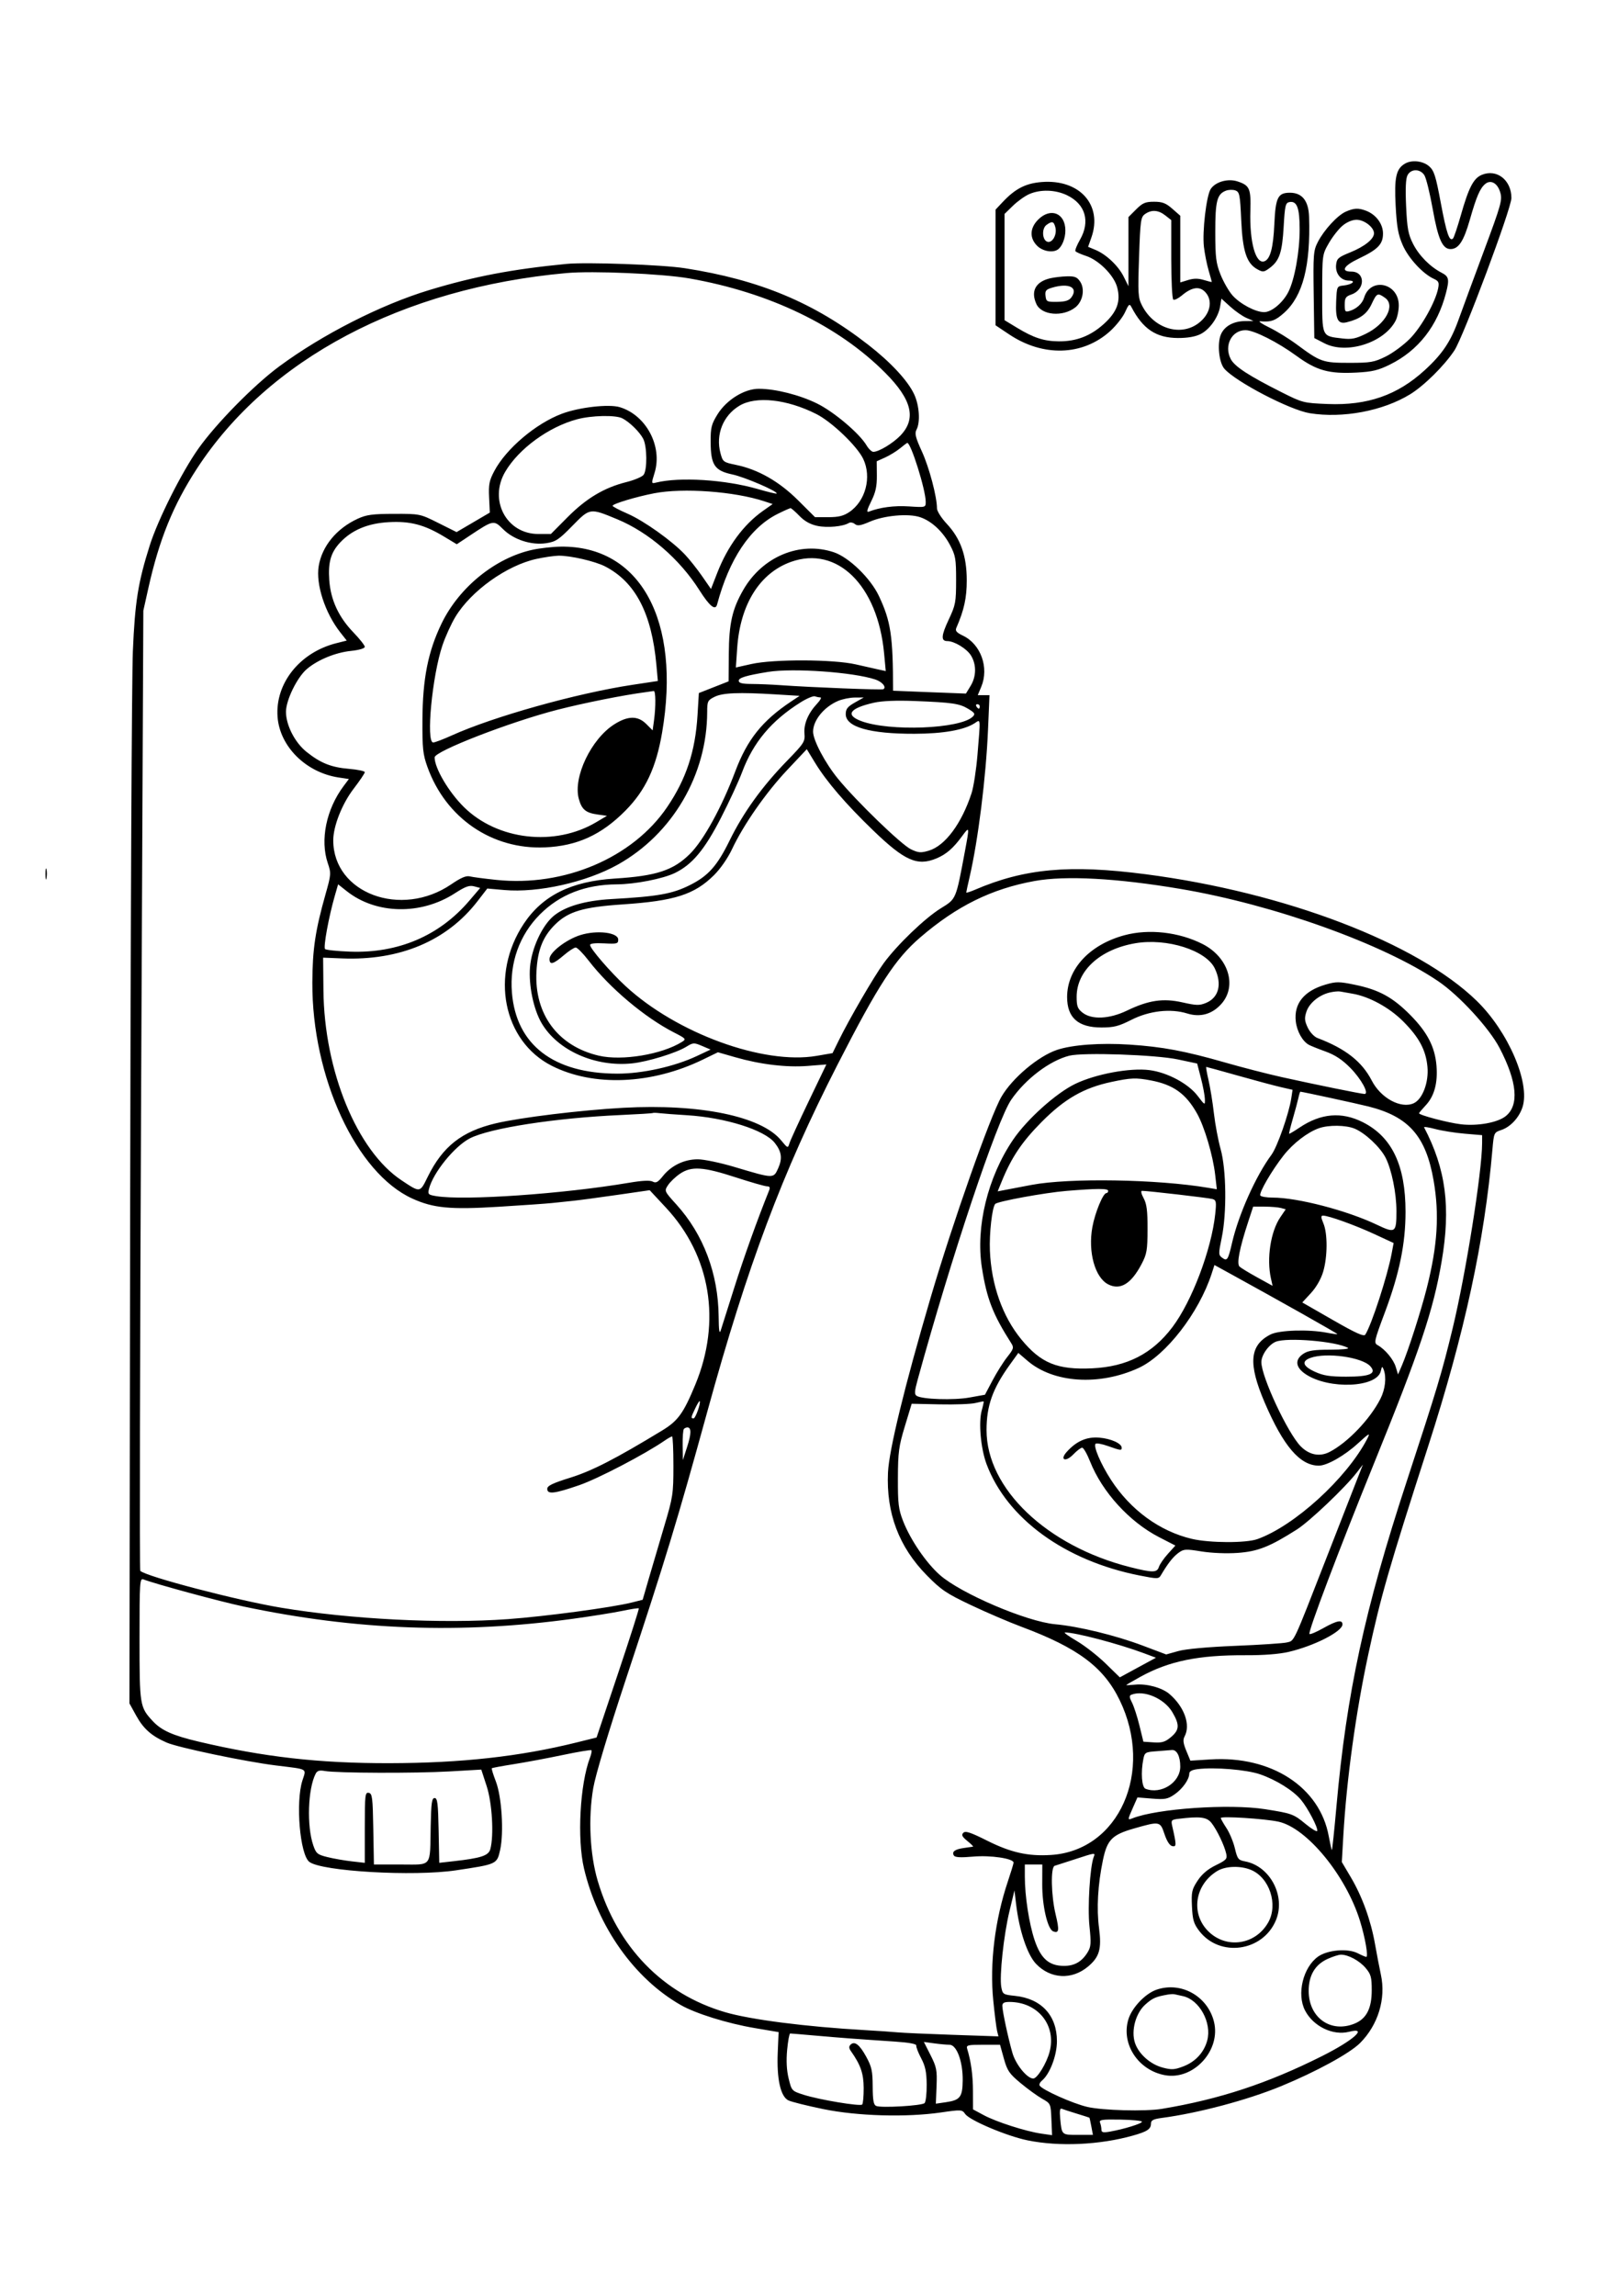 <?xml version="1.0" encoding="UTF-8" standalone="yes"?>
<svg xmlns="http://www.w3.org/2000/svg" width="1762" height="2500" viewBox="0 0 1767.578 2500" version="1.1" x="-10" y="-10">
  <g transform="translate(-10, -10) scale(1.008)">
    <path d="M1532.593 183.301C1522.976 188.904 1520.876 198.35 1522.485 228.792C1523.711 251.97 1525.203 260.298 1530.156 271.599C1536.389 285.82 1551.956 302.7 1563.823 308.108C1569.084 310.505 1569.8 312.063 1568.555 318.43C1565.691 333.086 1550.557 360.149 1538.154 372.788C1531.311 379.761 1519.434 388.55 1511.758 392.319C1499.158 398.506 1495.315 399.17 1472.168 399.17C1443.54 399.17 1440.991 398.274 1415.142 379.109C1406.895 372.996 1393.555 364.783 1385.498 360.859C1377.441 356.938 1373.047 353.916 1375.732 354.148C1387.458 355.154 1392.188 353.462 1401.75 344.849C1421.897 326.697 1430.342 294.116 1428.667 240.979C1428.123 223.618 1421.167 214.844 1407.959 214.844C1394.817 214.844 1392.334 219.846 1391.003 249.023C1389.841 274.49 1386.602 286.672 1380.354 289.067C1370.842 292.72 1364.06 268.596 1365.042 234.602C1365.745 210.237 1364.304 206.921 1351.123 202.573C1340.764 199.153 1327.148 203.005 1322.068 210.789C1317.366 217.996 1312.776 257 1314.695 273.438C1315.557 280.823 1317.832 292.283 1319.753 298.906C1321.672 305.527 1323.242 311.191 1323.242 311.494C1323.242 311.797 1319.397 310.862 1314.697 309.421C1308.608 307.551 1303.696 307.551 1297.607 309.421L1289.063 312.043 1289.063 275.903L1289.063 239.763 1280.432 232.188C1273.477 226.079 1269.644 224.609 1260.657 224.609C1251.238 224.609 1248.228 225.894 1241.211 232.91L1232.91 241.211 1232.908 278.687L1232.905 316.162 1227.795 305.837C1221.975 294.077 1208.943 281.719 1197.183 276.804L1189.175 273.459 1192.732 263.376C1205.168 228.125 1179.915 199.951 1138.835 203.25C1121.472 204.641 1110.137 210.483 1096.443 225.095L1088.889 233.154 1088.879 295.818L1088.867 358.484 1103.762 368.428C1140.408 392.9 1183.303 391.567 1212.808 365.039C1219.338 359.167 1226.729 349.824 1229.231 344.277C1233.152 335.583 1234.097 334.8 1236.074 338.604C1248.542 362.581 1262.971 372.19 1286.621 372.263C1296.997 372.297 1305.449 370.825 1311.035 368.015C1320.984 363.01 1330.386 349.683 1332.302 337.874L1333.645 329.597 1343.35 338.364C1348.687 343.186 1356.509 348.635 1360.73 350.471L1368.408 353.813 1359.131 353.909C1346.592 354.038 1336.777 359.551 1333.044 368.564C1328.896 378.577 1331.035 399.021 1336.924 405.654C1349.59 419.927 1408.079 450.337 1429.443 453.76C1465.222 459.495 1508.572 451.335 1538.062 433.318C1553.198 424.07 1575.278 402.234 1586.169 385.742C1595.938 370.952 1647.949 231.875 1647.949 220.547C1647.949 201.143 1632.114 188.726 1615.92 195.432C1606.89 199.172 1601.709 209.141 1593.142 239.258C1589.514 252.014 1585.701 263.323 1584.673 264.385C1580.818 268.372 1577.615 259.055 1571.414 225.83C1565.93 196.445 1564.155 190.879 1558.75 186.157C1552.061 180.315 1539.985 178.994 1532.593 183.301M1535.393 195.784C1533.435 199.438 1532.942 210.142 1533.838 229.553C1534.941 253.528 1536.116 259.88 1541.343 270.195C1547.788 282.913 1559.788 295.061 1572.297 301.531C1580.222 305.627 1580.874 308.66 1577.031 323.486C1567.747 359.29 1547.063 385.745 1516.492 400.923C1503.777 407.236 1497.266 408.811 1480.181 409.707C1450.273 411.277 1436.851 407.563 1415.139 391.707C1394.592 376.699 1368.984 363.774 1359.797 363.772C1344.814 363.767 1336.221 380.479 1343.735 395.01C1347.947 403.152 1363.027 413 1398.926 431.055C1421.638 442.476 1422.676 442.739 1448.975 443.782C1492.063 445.491 1524.463 434.175 1554.038 407.09C1573.198 389.543 1582.188 376.091 1590.798 352.073C1594.509 341.721 1606.748 308.533 1617.998 278.32C1636.987 227.322 1638.264 222.744 1635.823 214.38C1632.922 204.446 1625.581 200.342 1619.595 205.31C1613.906 210.029 1610.103 218.865 1602.878 244.141C1596.208 267.48 1590.667 275.879 1581.938 275.879C1573.286 275.879 1568.481 265.112 1562.722 232.81C1559.644 215.544 1555.562 198.943 1553.652 195.923C1549.116 188.748 1539.199 188.672 1535.393 195.784M1338.66 212.583C1328.926 216.208 1326.973 223.75 1327.009 257.568C1327.039 285.017 1327.813 291.23 1332.717 303.545C1335.837 311.377 1341.624 321.462 1345.571 325.962C1353.772 335.3 1370.596 344.238 1379.978 344.238C1388.027 344.238 1400.217 334.092 1406.157 322.446C1412.991 309.053 1418.457 278.845 1418.457 254.475C1418.457 231.228 1415.503 223.416 1407.31 224.98C1403.113 225.784 1402.424 228.743 1401.123 251.614C1399.534 279.578 1396.482 288.599 1385.996 296.362C1379.724 301.003 1378.635 301.118 1372.568 297.766C1360.933 291.34 1356.641 278.232 1355.122 244.463C1353.889 217.056 1353.293 213.997 1348.877 212.38C1346.191 211.399 1341.594 211.489 1338.66 212.583M1125.488 216.284C1120.789 218.315 1112.825 223.987 1107.788 228.892L1098.633 237.808 1098.633 295.391L1098.633 352.971 1112.021 361.086C1130.239 372.129 1141.335 375.742 1157.402 375.869C1176.277 376.018 1191.697 370.11 1205.996 357.253C1220.579 344.146 1224.8 332.593 1220.645 317.166C1217.185 304.321 1200.847 287.893 1187.012 283.347C1181.238 281.45 1176.021 279.104 1175.42 278.13C1174.817 277.156 1177.058 271.582 1180.396 265.745C1191.719 245.935 1186.301 227.224 1166.46 217.62C1153.86 211.519 1137.737 210.994 1125.488 216.284M1468.506 235.322C1459.475 239.263 1444.778 255.247 1438.042 268.45C1433.384 277.581 1433.052 281.912 1433.662 325.322L1434.326 372.314 1445.313 377.986C1469.282 390.359 1510 377.441 1522.449 353.516C1524.336 349.888 1525.879 342.424 1525.879 336.924C1525.879 312.605 1495.193 305.862 1488.264 328.657C1486.35 334.951 1480.156 340.645 1472.778 342.893C1467.815 344.407 1467.285 343.75 1467.285 336.096C1467.285 328.882 1468.369 327.249 1474.602 325.076C1489.783 319.783 1489.722 300.293 1474.524 300.293C1462.5 300.293 1466.074 294.004 1482.544 286.179C1503.257 276.34 1508.789 270.623 1508.789 259.05C1508.789 248.64 1501.211 238.457 1490.413 234.351C1482.151 231.208 1477.451 231.416 1468.506 235.322M1250.928 237.908C1246.26 241.174 1245.774 244.653 1244.402 284.626C1243.044 324.143 1243.315 328.599 1247.607 337.012C1261.431 364.104 1293.601 371.926 1312.693 352.834C1322.544 342.983 1323.801 330.149 1315.706 322.053C1309.561 315.908 1301.384 317.239 1290.852 326.104C1286.953 329.382 1282.761 331.443 1281.531 330.684C1280.303 329.924 1279.297 310.22 1279.297 286.899L1279.297 244.495 1272.864 239.436C1265.32 233.501 1257.952 232.986 1250.928 237.908M1135.066 243.953C1125.959 253.059 1125.522 263.928 1133.923 272.327C1139.8 278.206 1150.63 280.205 1156.25 276.453C1160.908 273.342 1164.551 264.292 1164.551 255.83C1164.551 236.907 1148.557 230.464 1135.066 243.953M1464.888 250.581C1460.676 254.124 1454.011 262.639 1450.076 269.502C1442.922 281.973 1442.917 282.014 1442.893 324.011C1442.869 371.863 1442.063 370.071 1464.827 372.769C1474.788 373.948 1479.204 373.054 1490.332 367.61C1511.812 357.102 1522.546 336.814 1510.93 328.679C1502.905 323.057 1502.085 323.442 1496.416 335.5C1491.401 346.172 1484.006 351.589 1469.546 355.193C1459.944 357.585 1457.17 352.214 1458.013 332.861C1458.735 316.301 1458.801 316.155 1466.064 315.364C1475.566 314.329 1480.193 310.059 1471.814 310.059C1463.169 310.059 1457 302.488 1457.959 293.054C1458.657 286.182 1460.276 284.736 1473.066 279.553C1488.831 273.167 1499.023 265.012 1499.023 258.789C1499.023 252.302 1488.496 244.141 1480.132 244.141C1475.493 244.141 1469.568 246.643 1464.888 250.581M1144.055 249.753C1138.528 253.796 1139.539 266.948 1145.466 268.071C1150.801 269.082 1155.615 259.983 1153.726 252.458C1152.046 245.769 1150.208 245.256 1144.055 249.753M623.779 291.978C564.729 297.739 523.767 305.554 474.854 320.391C422.61 336.24 359.163 368.545 312.5 403.057C285.105 423.318 244.272 464.836 224.973 492.051C206.99 517.41 181.174 568.755 172.249 596.924C159.563 636.943 156.165 658.225 153.914 711.67C152.727 739.868 151.409 1007.935 150.986 1307.373L150.215 1851.807 157.441 1864.917C165.393 1879.341 174.092 1887.043 190.564 1894.25C202.91 1899.651 275.891 1914.934 308.838 1919.019C344.673 1923.462 341.931 1921.899 337.642 1935.413C330.151 1959.004 334.988 2015.674 345.159 2023.513C358.491 2033.789 458.235 2039.536 504.15 2032.673C548.499 2026.045 548.491 2026.047 551.931 2010.676C556.157 1991.79 553.713 1952.874 547.251 1936.182C544.421 1928.875 542.476 1922.529 542.927 1922.08C543.376 1921.628 554.063 1919.639 566.672 1917.654C579.282 1915.669 603.142 1911.206 619.695 1907.734C636.25 1904.26 650.288 1901.914 650.891 1902.52C651.497 1903.125 650.796 1906.768 649.333 1910.615C638.43 1939.292 635.239 1998.474 642.856 2030.696C657.822 2093.979 697.41 2149.888 747.561 2178.562C763.904 2187.905 798.164 2198.577 828.076 2203.635L853.762 2207.983 852.815 2230.09C851.589 2258.689 855.874 2277.893 864.392 2281.978C867.761 2283.591 884.766 2287.83 902.178 2291.396C939.377 2299.016 992.024 2300.52 1029.788 2295.044C1051.76 2291.86 1052.61 2291.914 1055.964 2296.704C1060.85 2303.677 1101.128 2320.681 1123.66 2325.281C1157.795 2332.251 1201.838 2330.249 1237.793 2320.098C1253.44 2315.679 1257.324 2313.069 1257.324 2306.98C1257.324 2303.533 1259.907 2302.202 1268.921 2301.006C1308.811 2295.715 1361.768 2281.619 1398.357 2266.555C1436.25 2250.952 1472.69 2231.052 1483.909 2219.834C1503.469 2200.273 1512.146 2171.841 1506.504 2145.801C1504.929 2138.523 1502.063 2123.601 1500.134 2112.642C1495.61 2086.909 1486.279 2061.108 1473.96 2040.283L1464.141 2023.682 1465.789 1995.117C1469.282 1934.521 1479.341 1861.401 1492.778 1798.923C1506.353 1735.811 1514.929 1706.011 1558.02 1572.266C1597.131 1450.867 1618.76 1350.913 1627.341 1251.929C1628.945 1233.418 1629.104 1233.062 1636.838 1230.51C1646.938 1227.178 1656.348 1217.039 1660.024 1205.527C1668.398 1179.307 1644.485 1123.853 1610.486 1090.654C1546.14 1027.82 1402.576 972.922 1251.221 953.271C1168.992 942.595 1120.122 947.08 1066.284 970.247C1061.25 972.415 1057.129 973.691 1057.129 973.083C1057.129 972.478 1058.733 965.049 1060.696 956.572C1070.01 916.331 1078.496 848.479 1080.718 796.509L1082.307 759.277 1075.947 759.277L1069.585 759.277 1073.381 750.195C1082.053 729.436 1072.888 703.96 1053.42 694.722C1046.687 691.526 1044.983 689.536 1046.333 686.443C1054.773 667.129 1057.686 653.855 1057.668 634.766C1057.644 608.406 1050.991 589.607 1036.021 573.601C1030.173 567.351 1025.391 559.834 1025.391 556.895C1025.391 544.316 1016.995 512.605 1009.082 495.295C1002.134 480.095 1001.03 475.652 1003.196 471.609C1007.522 463.523 1006.294 445.208 1000.613 433.123C993.689 418.391 975.371 398.645 951.106 379.753C892.166 333.867 833.154 309.231 751.953 296.609C727.646 292.83 645.471 289.861 623.779 291.978M623.779 301.885C445.879 318.076 300.635 394.966 223.252 513.916C197.539 553.44 182.422 590.693 170.645 643.569L165.264 667.725 162.886 1187.229C161.58 1472.957 161.147 1707.371 161.926 1708.149C168.057 1714.282 266.704 1740.11 314.443 1748.086C389.849 1760.681 488.713 1765.671 560.303 1760.493C600.64 1757.578 673.262 1747.847 694.399 1742.529L706.426 1739.502 713.142 1716.309C716.836 1703.552 724.333 1678.115 729.802 1659.785C739.231 1628.181 739.746 1624.795 739.746 1594.478C739.746 1576.89 739.092 1562.5 738.291 1562.5C737.493 1562.5 733.921 1564.509 730.356 1566.963C708.806 1581.804 657.996 1608.328 637.739 1615.312C610.605 1624.666 603.027 1625.53 603.027 1619.263C603.027 1615.979 608.823 1613.181 628.052 1607.183C651.616 1599.829 676.912 1586.841 727.388 1556.179C744.717 1545.652 750.583 1537.556 763.496 1506.348C791.895 1437.72 780.103 1366.641 731.699 1314.661L714.045 1295.701 678.677 1300.811C659.226 1303.621 637.817 1306.492 631.104 1307.188C624.39 1307.886 613.953 1308.979 607.91 1309.622C601.868 1310.261 575.911 1312.078 550.225 1313.655C497.815 1316.875 479.622 1315.139 456.746 1304.739C396.028 1277.131 347.966 1173.22 348.433 1070.557C348.596 1034.556 351.648 1014.148 362.722 975.01C368.784 953.589 368.882 952.253 365.181 941.355C356.66 916.255 363.479 882.957 382.29 857.81L388.027 850.139 377.078 848.499C341.655 843.186 313.237 815.117 310.747 782.983C307.932 746.633 334.727 712.949 374.407 702.959L385.701 700.115 378.716 691.243C362.2 670.266 352.043 639.08 355.322 619.397C358.918 597.798 374.658 578.682 397.534 568.132C407.075 563.73 413.516 562.864 437.012 562.808C465.007 562.744 465.144 562.773 484.917 572.659L504.746 582.571 522.759 572.002L540.771 561.433 539.983 545C539.309 531.006 540.151 526.753 545.659 516.357C558.489 492.146 590.728 464.851 618.982 454.28C637.698 447.278 669.741 443.647 681.563 447.188C710.208 455.771 728.196 489.697 719.326 518.411C715.706 530.134 715.718 530.217 720.999 528.918C746.646 522.605 796.045 525.745 831.169 535.918C841.97 539.048 851.16 541.255 851.589 540.828C853.665 538.75 817.202 522.986 803.687 520.117C784.238 515.991 780.188 509.866 780.093 484.429C780.037 469.385 780.989 465.591 787.441 455.132C797.224 439.27 816.675 427.229 832.412 427.288C850.574 427.358 876.514 433.931 895.498 443.274C913.779 452.268 941.423 475.667 949.075 488.618C951.343 492.461 954.656 495.605 956.433 495.605C962.356 495.605 977.683 486.372 985.806 477.913C1003.245 459.749 998.262 439.065 969.47 410.122C918.496 358.875 843.655 322.822 756.775 307.661C727.673 302.585 652.136 299.302 623.779 301.885M1147.971 307.578C1132.251 311.304 1126.802 321.526 1133.13 335.413C1138.738 347.722 1161.821 349.709 1175.374 339.048C1183.42 332.717 1185.95 319.375 1180.637 311.27C1177.366 306.274 1174.785 305.22 1166.326 305.425C1160.649 305.564 1152.39 306.533 1147.971 307.578M1150.361 317.656C1143.467 319.69 1142.388 321.016 1143.037 326.648C1143.752 332.849 1144.526 333.242 1155.72 333.079C1164.497 332.949 1168.538 331.675 1171.05 328.242C1178.857 317.563 1168.552 312.29 1150.361 317.656M811.338 445.61C793.601 456.243 785.325 476.912 790.745 497.043C793.296 506.519 793.821 506.912 807.832 509.805C831.638 514.722 854.473 527.786 874.961 548.208L893.22 566.406 907.676 566.406C918.677 566.406 924.102 565.078 930.388 560.84C948.013 548.962 954.829 523.008 945.493 503.33C938.889 489.414 911.331 463.037 894.58 454.602C862.639 438.516 829.199 434.905 811.338 445.61M635.269 460.344C604.458 468.635 572.195 492.19 557.515 517.107C539.331 547.971 558.804 584.636 593.379 584.636L606.943 584.636 625.127 566.34C645.4 545.942 664.756 534.399 688.752 528.396C697.329 526.248 705.72 522.727 707.397 520.569C711.526 515.261 711.27 489.607 707.004 481.445C703.083 473.94 692.249 463.333 684.365 459.282C677.092 455.547 650.996 456.111 635.269 460.344M985.291 491.853C981.365 495.063 974.087 499.524 969.119 501.763L960.09 505.835 960.234 521.187C960.344 532.947 958.916 539.492 954.124 549.175C949.519 558.479 948.838 561.443 951.543 560.405C963.792 555.703 979.033 553.716 994.971 554.739C1013.147 555.906 1013.184 555.894 1013.184 549.717C1013.184 536.87 997.061 485.469 993.176 485.928C992.766 485.977 989.219 488.643 985.291 491.853M718.994 540.493C699.368 544.268 673.828 551.963 673.828 554.102C673.828 554.9 681.13 558.735 690.056 562.625C707.805 570.356 738.284 592.07 752.319 606.985C757.222 612.195 765.559 622.7 770.847 630.334L780.461 644.216 787.297 626.672C798.538 597.82 815.862 574.36 836.865 559.551L847.312 552.185 838.379 549.236C805.894 538.516 750.413 534.453 718.994 540.493M852.715 562.871C822.986 577.686 800.208 611.75 787.097 661.011C785.227 668.037 778.958 662.954 767.827 645.383C746.545 611.787 712.93 582.798 678.884 568.677C649.099 556.323 649.336 556.289 630.276 575.771C615.518 590.854 612.2 593.052 601.831 594.607C585.72 597.021 566.514 590.764 555.144 579.395C545.11 569.363 544.519 569.473 519.688 585.964L504.958 595.747 491.128 587.415C469.69 574.5 454.431 570.522 431.233 571.802C408.586 573.052 391.289 580.288 378.584 593.831C368.452 604.631 365.383 615.266 366.775 634.731C368.298 656.011 376.88 674.597 392.817 691.133C399.668 698.24 405.273 705.339 405.273 706.904C405.273 708.596 399.165 710.393 390.225 711.326C373.457 713.079 354.348 720.928 342.549 730.908C331.96 739.866 319.817 764.714 319.849 777.368C319.883 791.853 329.539 810.654 342.104 820.706C357.371 832.917 368.848 837.498 388.254 839.126C397.615 839.91 405.273 841.531 405.273 842.727C405.273 843.923 399.819 852.019 393.154 860.715C380.647 877.034 371.094 901.218 371.094 916.563C371.094 973.987 444.683 1001.353 499.07 964.153C509.329 957.134 515.115 954.668 519.019 955.647C522.043 956.406 535.129 958.127 548.098 959.473C621.555 967.09 695.676 935.459 732.937 880.591C753.557 850.225 763.474 820.269 765.859 781.145L767.329 756.982 783.445 750.645L799.561 744.304 799.773 714.561C800.01 681.475 803.484 666.091 815.413 645.298C836.162 609.121 876.75 592.19 913.491 604.377C930 609.854 953.379 632.515 962.478 651.855C975.425 679.373 977.783 695.186 977.783 754.453C977.783 754.502 995.554 755.217 1017.275 756.042L1056.77 757.544 1061.824 749.255C1068.108 738.945 1068.291 726.196 1062.29 716.357C1057.751 708.914 1044.231 700.684 1036.541 700.684C1029.536 700.684 1029.937 694.763 1038.118 677.375C1045.544 661.584 1046.104 658.611 1046.123 634.766C1046.14 611.641 1045.5 607.915 1039.585 596.704C1031.797 581.941 1019.49 570.5 1006.943 566.362C994.309 562.192 968.284 564.534 952.761 571.238C942.546 575.647 939.221 576.172 936.387 573.821C934.431 572.197 931.494 571.694 929.861 572.705C923.618 576.563 906.526 578.145 895.742 575.859C888.103 574.241 881.89 570.784 876.343 565.061C871.855 560.43 867.515 556.641 866.699 556.641C865.884 556.641 859.59 559.443 852.715 562.871M586.958 601.763C546.755 610.513 507.417 642.437 488.442 681.711C473.813 711.995 467.964 741.499 467.747 786.133C467.598 817.175 468.267 823.452 473.184 837.126C493.108 892.52 543.13 926.724 600.544 924.219C635.471 922.693 661.868 910.615 687.886 884.255C709.475 862.38 720.999 837.822 727.488 799.854C748.228 678.55 703.984 597.29 617.773 598.337C608.992 598.445 595.125 599.988 586.958 601.763M591.375 611.624C559.089 618.635 520.383 646.331 503.367 674.595C498.909 682.002 492.644 695.796 489.446 705.249C478.311 738.167 471.404 810.547 479.399 810.547C481.228 810.547 490.22 807.148 499.38 802.993C544.409 782.578 634.971 757.195 695.303 748.083L722.881 743.916 721.311 726.572C716.24 670.581 698.586 636.704 665.635 619.722C654.797 614.138 627.747 607.925 615.234 608.147C610.535 608.23 599.797 609.795 591.375 611.624M867.2 614.827C833.293 626.929 812.095 660.886 808.862 708.271L807.427 729.29 824.246 725.522C848.391 720.115 913.191 720.359 937.5 725.95C947.571 728.264 958.977 730.835 962.847 731.66L969.88 733.162 968.074 713.882C961.169 640.203 917.168 596.995 867.2 614.827M842.285 734.08C818.962 737.869 810.547 740.388 810.547 743.582C810.547 746.191 814.08 747.09 824.585 747.144C832.307 747.185 846.313 747.771 855.713 748.442C888.979 750.825 965.601 753.833 967.3 752.822C970.94 750.659 966.025 744.753 958.523 742.278C934.377 734.309 869.172 729.709 842.285 734.08M709.229 756.086C685.564 759.187 642.781 767.729 614.084 775.085C562.991 788.179 480.957 819.98 480.957 826.694C480.957 838.384 496.243 864.307 512.722 880.557C549.133 916.465 611.206 923.567 656.04 896.951L667.725 890.015 657.561 888.596C644.69 886.802 640.315 883.125 637.175 871.467C630.886 848.105 650.618 806.758 675.627 790.898C690.464 781.489 701.194 781.384 710.369 790.559L717.234 797.427 718.726 786.555C720.779 771.57 720.593 754.319 718.384 754.761C717.375 754.961 713.257 755.559 709.229 756.086M784.302 761.096C776.919 764.773 776.365 765.906 776.348 777.419C776.248 845.713 738.687 909.822 679.375 942.942C645.244 962.002 593.171 973.652 556.492 970.432L538.032 968.811 527.461 982.512C494.268 1025.54 443.228 1047.075 380.493 1044.529L360.107 1043.701 360.449 1079.102C361.289 1166.428 396.855 1252.969 445.051 1284.958C465.576 1298.582 464.875 1298.677 473.523 1281.111C489.712 1248.228 510.437 1231.938 547.139 1223.252C573.975 1216.899 639.597 1208.901 685.349 1206.404C768.472 1201.868 834.946 1215.554 856.44 1241.628C863.689 1250.42 863.784 1250.454 865.542 1244.763C866.521 1241.602 875.913 1221.108 886.416 1199.224L905.513 1159.434 885.496 1161.016C862.415 1162.837 834.236 1159.482 806.929 1151.66L787.983 1146.23 771.799 1154.104C716.128 1181.189 653.125 1183.801 607.925 1160.896C555.029 1134.092 540.854 1062.29 577.542 1007.014C597.864 976.401 628.967 960.938 676.135 958C721.331 955.186 739.712 949.136 757.808 931.118C772.5 916.489 792.212 880.583 806.729 842.014C819.792 807.302 836.04 786.956 867.329 766.128L876.504 760.022 850.469 758.428C810.544 755.986 793.164 756.687 784.302 761.096M877.686 766.997C845.989 786.863 826.287 810.371 814.155 842.798C810.496 852.588 800.22 874.783 791.323 892.119C773.523 926.807 760.088 942.893 741.328 951.975C728.35 958.257 698.279 964.146 678.55 964.27C644.319 964.485 616.575 975.308 595.129 996.807C572.925 1019.07 562.085 1049.28 564.722 1081.545C569.358 1138.235 609.758 1169.292 679.009 1169.397C706.089 1169.438 740.854 1161.736 765.127 1150.315L780.029 1143.306 770.789 1139.368C762.046 1135.645 761.121 1135.693 753.699 1140.264C742.751 1147.004 711.958 1156.462 695.142 1158.25C655.137 1162.5 614.307 1144.385 596.882 1114.651C588.137 1099.727 582.742 1073.694 584.326 1054.05C585.967 1033.704 597.512 1008.748 610.076 998.394C622.544 988.115 644.25 981.809 672.607 980.227C722.876 977.422 738.416 974.661 757.534 965.127C777.444 955.2 787.195 944.265 800.654 916.775C815.464 886.526 835.906 858.152 862.798 830.51C881.372 811.418 882.52 809.624 881.772 800.842C880.884 790.432 885.82 778.792 895.51 768.433C898.965 764.741 900.579 761.719 899.094 761.719C897.61 761.719 894.932 761.187 893.145 760.532C891.355 759.88 884.399 762.791 877.686 766.997M917.986 765.608C902.795 772.195 891.111 786.641 891.116 798.828C891.118 808.076 904.15 832.754 917.949 849.639C937.983 874.15 986.78 921.353 997.202 926.296C1005.305 930.142 1007.908 930.337 1016.587 927.747C1034.231 922.483 1052.122 898.418 1062.876 865.479C1065.068 858.765 1067.952 840.088 1069.282 823.975C1072.666 782.966 1072.871 785.305 1066.284 789.614C1054.976 797.014 1032.085 801.047 1000.977 801.121C952.578 801.235 926.514 793.796 926.514 779.868C926.514 774.243 928.44 771.77 936.279 767.329L946.045 761.799 936.279 761.855C930.908 761.885 922.676 763.574 917.986 765.608M957.031 767.454C930.798 773.391 925.659 780.635 942.993 787.241C973.53 798.882 1050.737 795.881 1064.189 782.532C1067.09 779.656 1066.384 778.428 1059.387 774.172C1049.785 768.33 1042.053 767.197 1000.977 765.601C981.223 764.834 965.723 765.486 957.031 767.454M1068.115 771.484C1068.945 772.827 1070.107 773.926 1070.701 773.926C1071.294 773.926 1071.777 772.827 1071.777 771.484C1071.777 770.142 1070.613 769.043 1069.192 769.043C1067.771 769.043 1067.285 770.142 1068.115 771.484M863.022 840.417C839.956 864.922 815.708 899.7 803.33 926.04C798.711 935.864 790.679 947.444 783.674 954.375C762.424 975.403 741.123 982.209 684.685 986.006C642.014 988.877 625.854 993.679 611.611 1007.727C598.298 1020.854 592.6 1035.168 591.318 1058.682C588.804 1104.878 614.541 1139.604 658.953 1149.941C684.058 1155.786 727.188 1148.628 749.016 1134.998C753.853 1131.978 753.406 1131.448 740.398 1124.788C708.616 1108.513 670.74 1076.616 647.734 1046.753C641.787 1039.031 635.535 1032.715 633.843 1032.715C632.148 1032.715 626.27 1036.56 620.779 1041.26C609.5 1050.916 605.469 1051.929 605.469 1045.112C605.469 1038.018 623.43 1024.111 638.865 1019.255C656.855 1013.599 679.932 1016.36 679.932 1024.17C679.932 1028.621 678.582 1028.979 664.673 1028.218C655.2 1027.7 649.414 1028.345 649.414 1029.922C649.414 1033.818 671.294 1059.187 687.852 1074.492C743.179 1125.63 837.339 1160.02 894.949 1150.132L912.212 1147.168 918.945 1133.44C930.364 1110.159 957.112 1064.146 967.5 1049.91C982.068 1029.951 1012.271 1000.903 1029.526 990.251C1046.392 979.844 1045.784 981.282 1055.747 928.076C1060.769 901.26 1060.723 901.021 1052.578 912.109C1042.944 925.225 1035.442 931.726 1024.824 936.162C1004.094 944.824 990.396 938.774 956.311 905.903C926.445 877.1 905.718 852.966 893.196 832.427L884.294 817.822 863.022 840.417M59.209 953.369C59.236 958.74 59.736 960.649 60.32 957.612C60.903 954.575 60.881 950.181 60.271 947.847C59.661 945.513 59.182 947.998 59.209 953.369M1131.187 960.647C1084.68 969.084 1046.958 987.671 1007.427 1021.624C980.107 1045.088 961.858 1073.132 917.6 1159.668C857.876 1276.443 820.049 1377.139 776.814 1534.424C744.246 1652.898 731.086 1696.169 688.457 1824.951C669.202 1883.118 655.366 1929.192 652.903 1943.359C647.278 1975.698 649.177 2015.3 657.739 2044.182C678.979 2115.823 728.391 2166.697 795.898 2186.431C823.513 2194.502 883.762 2202.222 947.266 2205.82C961.365 2206.621 977.295 2207.712 982.666 2208.247C988.037 2208.782 1014.836 2209.983 1042.222 2210.916L1092.012 2212.61 1090.559 2206.768C1089.758 2203.557 1087.891 2188.757 1086.411 2173.882C1082.385 2133.445 1088.13 2086.641 1102.307 2044.412C1105.657 2034.431 1108.398 2025.396 1108.398 2024.336C1108.398 2019.854 1083.503 2016.135 1064.656 2017.805C1050.952 2019.019 1044.985 2018.679 1043.711 2016.619C1041.179 2012.52 1044.817 2009.814 1054.688 2008.457C1059.387 2007.813 1063.782 2007.178 1064.453 2007.048C1065.125 2006.919 1062.378 2004.153 1058.35 2000.903C1052.644 1996.299 1051.67 1994.336 1053.94 1992.017C1056.228 1989.685 1061.77 1991.506 1079.575 2000.437C1105.466 2013.425 1124.023 2017.598 1148.953 2016.028C1222.705 2011.392 1260.833 1925.552 1223.433 1848.347C1206.055 1812.471 1178.149 1791.621 1116.909 1768.75C1103.501 1763.743 1078.926 1753.201 1062.302 1745.325C1035.569 1732.659 1030.02 1728.914 1014.309 1712.947C984.133 1682.275 970.266 1645.515 972.295 1601.563C973.413 1577.3 990.317 1507.976 1018.43 1412.354C1042.395 1330.833 1083.184 1215.151 1095.291 1194.365C1107.056 1174.167 1135.198 1150.457 1155.483 1143.655C1172.075 1138.088 1202.693 1135.864 1234.131 1137.937C1269.91 1140.298 1294.114 1144.836 1337.837 1157.38C1356.27 1162.668 1383.872 1169.778 1399.177 1173.179C1434.839 1181.104 1485.466 1191.406 1488.743 1191.406C1494.097 1191.406 1485.269 1175.205 1473.313 1163.096C1464.578 1154.248 1456.821 1149.131 1446.458 1145.383C1438.442 1142.485 1430.293 1139.211 1428.345 1138.105C1421.423 1134.177 1415.461 1123.447 1414.255 1112.744C1412.078 1093.423 1423.242 1079.663 1446.611 1072.871C1458.096 1069.531 1461.228 1069.556 1478.433 1073.108C1504.336 1078.459 1519.241 1086.584 1538.201 1105.688C1556.858 1124.49 1565.107 1140.442 1566.75 1160.889C1568.247 1179.531 1564.387 1193.752 1555.142 1203.65C1551.133 1207.942 1547.852 1211.843 1547.852 1212.319C1547.852 1214.36 1579.634 1222.71 1593.423 1224.292C1611.399 1226.353 1632.847 1222.463 1641.638 1215.547C1656.545 1203.821 1654.287 1178.281 1635.093 1141.533C1623.838 1119.985 1591.414 1084.697 1568.718 1069.299C1509.001 1028.782 1390.464 986.318 1289.436 969.25C1220.337 957.578 1164.753 954.556 1131.187 960.647M372.651 977.117C366.238 999.409 360.198 1032.4 362.17 1034.37C363.213 1035.413 375.374 1036.682 389.197 1037.195C441.377 1039.126 486.021 1020.1 518.467 982.1L530.342 968.191 523.787 966.438C518.574 965.044 514.285 966.592 502.827 973.997C466.025 997.783 417.485 996.821 385.737 971.675L376.355 964.246 372.651 977.117M1228.64 1019.397C1190.859 1029.57 1166.428 1055.889 1166.428 1086.414C1166.428 1108.777 1178.376 1119.37 1203.611 1119.38C1217.068 1119.385 1222.375 1118.032 1235.984 1111.13C1255.5 1101.233 1278.616 1098.604 1296.689 1104.226C1310.74 1108.594 1323.535 1105.024 1333.486 1093.96C1351.04 1074.446 1341.277 1043.14 1313.201 1028.914C1287.617 1015.95 1255.054 1012.285 1228.64 1019.397M1240.339 1028.101C1202.161 1034.629 1176.758 1057.822 1176.758 1086.152C1176.758 1096.345 1177.783 1099.084 1183.191 1103.337C1193.098 1111.133 1212.305 1110.242 1231.233 1101.113C1254.697 1089.797 1270.515 1087.456 1291.492 1092.195C1306.65 1095.618 1309.968 1095.684 1317.097 1092.703C1330.84 1086.963 1334.541 1072.344 1326.528 1055.459C1317.18 1035.759 1274.595 1022.241 1240.339 1028.101M1451.086 1081.453C1439.46 1084.187 1428.889 1092.878 1425.798 1102.244C1423.506 1109.189 1423.755 1112.197 1427.229 1119.521C1429.595 1124.504 1434.209 1129.438 1437.764 1130.786C1468.179 1142.322 1485.974 1156.284 1496.65 1176.99C1506.453 1195.996 1528.276 1207.754 1542.078 1201.465C1551.584 1197.134 1558.489 1178.892 1556.968 1162.122C1555.317 1143.911 1547.896 1130.024 1530.535 1112.664C1515.588 1097.717 1493.787 1085.82 1475.728 1082.756C1470.413 1081.855 1464.417 1080.789 1462.402 1080.386C1460.388 1079.983 1455.295 1080.464 1451.086 1081.453M1168.784 1149.958C1147.5 1155.339 1121.416 1175.103 1105.903 1197.605C1090.388 1220.115 1040.823 1368.379 1004.451 1501.082C1000.977 1513.755 1000.791 1516.931 1003.433 1518.564C1009.57 1522.358 1043.503 1523.425 1060.547 1520.361L1077.39 1517.334 1085.654 1501.709C1090.2 1493.115 1097.366 1481.733 1101.577 1476.416C1108.474 1467.708 1108.904 1466.226 1105.901 1461.523C1085.886 1430.168 1079.292 1413.169 1074.05 1379.395C1067.214 1335.354 1080.386 1281.484 1107.896 1240.974C1122.981 1218.76 1154.526 1190.447 1175.352 1180.432C1197.544 1169.756 1234.688 1162.881 1255.659 1165.566C1275.051 1168.049 1297.744 1180.166 1307.874 1193.445C1315.793 1203.831 1315.916 1203.887 1315.752 1197.09C1315.659 1193.291 1313.738 1183.044 1311.479 1174.316L1307.373 1158.447 1286.621 1154.021C1262.695 1148.916 1183.687 1146.194 1168.784 1149.958M1319.69 1176.421C1321.526 1184.292 1324.153 1200.498 1325.527 1212.432C1326.902 1224.365 1330.183 1241.821 1332.817 1251.221C1338.989 1273.235 1339.583 1320.142 1334.028 1347.034C1330.376 1364.714 1330.403 1365.913 1334.526 1368.928C1339.893 1372.852 1340.92 1371.279 1345.242 1352.539C1352.302 1321.914 1371.069 1280.015 1387.869 1257.371C1394.199 1248.84 1406.887 1212.622 1409.412 1195.876L1410.762 1186.921 1398.13 1184.021C1391.182 1182.427 1370.337 1176.846 1351.807 1171.616C1333.274 1166.387 1317.717 1162.109 1317.231 1162.109C1316.748 1162.109 1317.854 1168.55 1319.69 1176.421M1214.6 1178.342C1184.536 1184.722 1163.772 1196.609 1138.875 1221.694C1117.478 1243.252 1106.204 1260.049 1095.51 1286.296L1091.167 1296.958 1100.393 1295.183C1105.466 1294.209 1117.859 1291.851 1127.93 1289.944C1168.838 1282.2 1264.089 1283.76 1319.253 1293.081L1328.689 1294.675 1326.902 1279.053C1324.509 1258.127 1315.327 1227.031 1307.317 1212.722C1295.225 1191.118 1281.643 1181.37 1257.17 1176.729C1241.055 1173.672 1235.635 1173.877 1214.6 1178.342M1417.1 1195.679C1416.304 1199.37 1413.591 1209.497 1411.074 1218.181C1408.557 1226.865 1406.741 1234.214 1407.041 1234.514C1407.339 1234.812 1412.439 1231.797 1418.372 1227.813C1441.433 1212.324 1463.948 1210.417 1486.931 1222.009C1518.523 1237.939 1533.203 1268.745 1533.203 1319.099C1533.203 1353.743 1526.565 1386.035 1510.786 1428.167C1499.226 1459.033 1498.743 1461.221 1502.942 1463.567C1511.084 1468.108 1520.154 1479.023 1522.627 1487.253L1525.063 1495.361 1529.272 1485.596C1536.096 1469.758 1550.049 1426.338 1556.333 1401.367C1567.913 1355.366 1570.007 1321.877 1563.611 1285.11C1555.239 1237.002 1536.658 1215.925 1492.92 1204.941C1480.383 1201.794 1421.216 1188.965 1419.231 1188.965C1418.857 1188.965 1417.898 1191.987 1417.1 1195.679M717.332 1212.065C716.902 1212.422 701.172 1213.401 682.373 1214.243C612.004 1217.395 541.033 1228.367 519.263 1239.458C502.615 1247.939 479.246 1276.763 474.873 1294.207C473.403 1300.076 474.009 1300.693 482.61 1302.114C513.125 1307.158 620.195 1299.744 691.543 1287.649C705.825 1285.227 714.38 1284.805 717.312 1286.375C720.84 1288.262 723.02 1287.075 728.394 1280.342C737.49 1268.94 751.514 1262.207 766.155 1262.207C772.732 1262.207 790.627 1265.945 805.925 1270.515C848.623 1283.269 848.184 1283.254 853.259 1272C858.062 1261.348 857.08 1253.948 849.602 1244.441C838.555 1230.398 795.996 1216.987 754.395 1214.441C741.638 1213.66 728.254 1212.661 724.656 1212.219C721.055 1211.777 717.759 1211.709 717.332 1212.065M1439.209 1228.582C1426.897 1232.971 1411.475 1244.829 1401.243 1257.771C1388.386 1274.038 1374.094 1298.618 1375.845 1301.453C1376.614 1302.695 1382.632 1303.711 1389.219 1303.711C1416.277 1303.711 1469.849 1317.683 1502.39 1333.228C1522.178 1342.681 1523.364 1341.838 1523.357 1318.359C1523.352 1298.936 1518.145 1273.315 1511.589 1260.469C1505.767 1249.058 1489.495 1233.779 1478.081 1229.011C1468.562 1225.034 1449.746 1224.827 1439.209 1228.582M1553.313 1227.6C1576.992 1272.849 1582.383 1314.109 1572.314 1373.01C1563.25 1426.023 1548.667 1469.548 1499.004 1591.797C1461.218 1684.805 1427.197 1774.692 1429.072 1776.565C1429.824 1777.319 1436.519 1774.507 1443.943 1770.315C1458.677 1762 1464.844 1760.784 1464.844 1766.191C1464.844 1773.882 1434.248 1789.517 1406.548 1795.981C1396.238 1798.386 1379.326 1799.697 1359.863 1799.595C1308.787 1799.331 1276.685 1805.925 1245.728 1823.04C1237.336 1827.678 1230.469 1831.685 1230.469 1831.938C1230.469 1832.195 1234.937 1831.978 1240.396 1831.458C1252.939 1830.261 1269.412 1834.8 1277.368 1841.643C1293.477 1855.5 1300.459 1875.034 1293.772 1887.532C1291.777 1891.26 1292.207 1894.961 1295.588 1903.135L1300.022 1913.853 1322.007 1912.493C1387.822 1908.416 1440.234 1942.471 1449.973 1995.637C1451.428 2003.577 1452.937 2010.393 1453.33 2010.784C1453.721 2011.174 1455.969 1989.846 1458.325 1963.389C1469.211 1841.218 1488.945 1749.927 1534.438 1611.328C1567.388 1510.94 1572.681 1493.306 1584.294 1445.271C1598.499 1386.519 1616.111 1275.852 1616.189 1244.858L1616.211 1236.055 1597.29 1234.451C1586.882 1233.567 1572.537 1231.294 1565.41 1229.399C1558.281 1227.505 1552.837 1226.694 1553.313 1227.6M746.819 1277.891C742.029 1281.145 736.226 1286.682 733.926 1290.193C729.753 1296.56 729.775 1296.614 743 1311.228C772.322 1343.63 788.345 1386.138 788.767 1432.654C788.901 1447.461 789.575 1452.017 790.999 1447.754C792.122 1444.397 798.738 1423.523 805.701 1401.367C815.957 1368.738 830.356 1328.542 843.53 1295.776C844.751 1292.739 844.084 1291.504 841.221 1291.504C839.006 1291.504 823.687 1287.109 807.178 1281.738C771.89 1270.259 759.238 1269.451 746.819 1277.891M1165.754 1296.453C1142.454 1298.374 1091.155 1307.756 1088.528 1310.581C1085.173 1314.182 1081.953 1342.537 1082.756 1361.384C1084.333 1398.398 1096.399 1432.473 1116.682 1457.202C1137.983 1483.169 1155.781 1490.464 1193.572 1488.711C1231.36 1486.958 1258.84 1472.861 1280.542 1444.092C1301.628 1416.143 1322.803 1360.259 1326.941 1321.643C1328.362 1308.376 1328.025 1306.458 1324.065 1305.264C1320.046 1304.05 1254.028 1296.387 1247.603 1296.387C1246.104 1296.387 1246.838 1299.768 1249.326 1304.321C1252.717 1310.525 1253.647 1317.849 1253.596 1337.891C1253.535 1360.752 1252.834 1364.846 1247.122 1375.732C1235.818 1397.28 1223.965 1404.441 1210.845 1397.659C1196.56 1390.271 1188.933 1362.554 1193.799 1335.713C1196.626 1320.122 1205.393 1298.828 1208.982 1298.828C1210.059 1298.828 1210.938 1297.729 1210.938 1296.387C1210.938 1293.694 1199.011 1293.713 1165.754 1296.453M1362.664 1329.995C1353.206 1358.84 1350.012 1375.374 1353.296 1378.472C1354.895 1379.978 1363.608 1385.286 1372.659 1390.266L1389.116 1399.321 1387.307 1391.189C1382.52 1369.673 1387.014 1340.449 1397.483 1325.024L1403.354 1316.37 1398.088 1314.956C1395.193 1314.18 1387.256 1313.528 1380.449 1313.511L1368.079 1313.477 1362.664 1329.995M1444.216 1331.709C1448.86 1342.822 1448.721 1367.925 1443.928 1384.065C1441.582 1391.965 1436.47 1400.891 1430.708 1407.141L1421.311 1417.334 1454.443 1436.345C1479.57 1450.759 1488.069 1454.583 1489.609 1452.166C1496.475 1441.379 1513.628 1388.604 1518.171 1364.29L1520.295 1352.922 1499.282 1343.193C1478.408 1333.528 1449.812 1323.242 1443.813 1323.242C1441.34 1323.242 1441.423 1325.027 1444.216 1331.709M1323.123 1386.021C1309.338 1428.535 1273.579 1474.717 1243.896 1488.335C1201.27 1507.888 1151.748 1504.712 1123.596 1480.618L1113.547 1472.017 1104.26 1484.922C1085.681 1510.737 1079.102 1529.243 1079.102 1555.679C1079.102 1619.099 1144.473 1681.392 1234.961 1704.197C1259.16 1710.295 1263.921 1710.239 1265.955 1703.831C1266.855 1700.999 1271.233 1694.648 1275.684 1689.722L1283.777 1680.762 1266.184 1671.707C1234.001 1655.139 1204.487 1622.795 1191.333 1589.678C1188.064 1581.445 1184.202 1574.707 1182.749 1574.707C1181.299 1574.707 1176.948 1578.01 1173.081 1582.048C1164.822 1590.669 1158.101 1588.108 1165.952 1579.331C1176.431 1567.615 1187.7 1562.676 1201.331 1563.821C1214.001 1564.888 1225.586 1570.112 1225.586 1574.763C1225.586 1577.961 1224.49 1577.827 1210.776 1572.957C1204.287 1570.652 1198.213 1569.529 1197.28 1570.461C1194.658 1573.083 1202.837 1592.278 1213.848 1609.336C1234.971 1642.063 1266.731 1665.291 1301.594 1673.508C1320.747 1678.025 1360.317 1678.176 1372.627 1673.782C1412.773 1659.453 1469.17 1608.076 1491.436 1565.552C1495.391 1558 1494.165 1558.557 1481.738 1569.956C1467.117 1583.364 1448.098 1594.197 1439.209 1594.175C1418.845 1594.128 1400.793 1573.062 1380.505 1525.676C1362.415 1483.418 1364.128 1463.638 1386.892 1452.031C1396.172 1447.3 1428.054 1446.282 1447.754 1450.09C1453.796 1451.257 1459.006 1451.951 1459.333 1451.628C1459.839 1451.13 1397.217 1415.833 1342.38 1385.71L1326.121 1376.777 1323.123 1386.021M1392.549 1459.912C1384.956 1462.981 1376.953 1474.299 1376.953 1481.973C1376.953 1497.896 1405.72 1559.365 1419.727 1573.372C1429.033 1582.678 1440.281 1584.802 1450.967 1579.272C1470.527 1569.148 1494.788 1543.772 1506.006 1521.704C1511.26 1511.365 1512.7 1498.367 1509.512 1490.068C1508.013 1486.169 1507.612 1486.377 1506.389 1491.699C1502.268 1509.622 1450.5 1511.858 1425.171 1495.208C1413.823 1487.749 1412.854 1479.236 1422.62 1472.834C1427.734 1469.48 1434.292 1468.506 1451.729 1468.506C1464.341 1468.506 1472.703 1467.644 1470.745 1466.543C1458.12 1459.456 1404.861 1454.939 1392.549 1459.912M1430.054 1477.446C1420.125 1481.074 1421.868 1486.416 1434.937 1492.41C1444.119 1496.624 1451.155 1497.737 1468.733 1497.766C1494.519 1497.808 1502.283 1494.465 1495.022 1486.443C1486.082 1476.563 1447.212 1471.182 1430.054 1477.446M763.376 1532.095C758.621 1542.073 758.474 1542.969 761.604 1542.969C763.762 1542.969 769.79 1525.813 768.193 1524.216C767.8 1523.821 765.632 1527.368 763.376 1532.095M1066.895 1526.326C1062.195 1527.471 1044.768 1528.113 1028.167 1527.751L997.983 1527.1 990.574 1551.514C983.999 1573.174 983.149 1579.509 983.044 1607.666C982.939 1635.254 983.669 1641.321 988.611 1654.053C996.531 1674.456 1013.584 1699.48 1028.589 1712.712C1051.34 1732.776 1122.722 1763.23 1153.564 1766.03C1178.96 1768.337 1218.892 1778.064 1248.022 1789.041L1273.809 1798.757 1286.929 1795.083C1295.017 1792.817 1318.774 1790.649 1348.877 1789.429C1375.732 1788.34 1400.813 1786.677 1404.612 1785.737C1412.947 1783.672 1410.757 1788.347 1447.427 1694.336C1463.403 1653.381 1478.843 1613.831 1481.736 1606.445L1486.997 1593.018 1480.413 1601.563C1467.8 1617.935 1429.346 1654.502 1415.442 1663.35C1386.025 1682.063 1373.081 1687.178 1351.245 1688.718C1339.25 1689.565 1323.054 1688.911 1312.046 1687.136C1294.622 1684.324 1292.832 1684.446 1286.902 1688.835C1281.143 1693.101 1275.64 1700.134 1268.135 1712.82C1265.632 1717.048 1264.612 1717.063 1244.941 1713.191C1164.082 1697.268 1101.196 1651.509 1079.131 1592.537C1072.876 1575.815 1070.291 1547.417 1073.857 1534.561C1075.327 1529.265 1076.282 1524.778 1075.984 1524.59C1075.684 1524.402 1071.594 1525.183 1066.895 1526.326M751.14 1554.363C750.244 1555.256 749.622 1563.223 749.756 1572.063L750 1588.135 754.7 1573.574C759.236 1559.514 759.294 1552.734 754.878 1552.734C753.716 1552.734 752.034 1553.467 751.14 1554.363M161.133 1782.087C161.133 1854.033 161.423 1855.828 175.449 1870.952C184.861 1881.096 197.124 1886.584 225.225 1893.223C295.918 1909.927 356.143 1916.729 432.048 1916.58C509.768 1916.431 573.345 1909.387 634.814 1894.121L656.467 1888.745 679.78 1819.194C692.603 1780.94 702.715 1749.265 702.253 1748.801C701.79 1748.34 693.823 1749.558 684.546 1751.509C675.271 1753.459 651.213 1757.314 631.082 1760.073C509.407 1776.753 395.645 1772.529 273.86 1746.816C248.953 1741.558 178.286 1722.415 165.405 1717.437C161.401 1715.889 161.133 1719.941 161.133 1782.087M1176.692 1784.058C1185.322 1789.094 1199.397 1800.042 1207.974 1808.389L1223.562 1823.562 1243.135 1812.93L1262.708 1802.295 1249.639 1797.419C1222.124 1787.148 1175.596 1774.902 1164.099 1774.902C1162.395 1774.902 1168.062 1779.023 1176.692 1784.058M1235.999 1842.424C1233.687 1843.359 1233.862 1845.344 1236.743 1850.918C1238.813 1854.919 1242.441 1866.094 1244.81 1875.752L1249.114 1893.311 1260.212 1894.041C1269.277 1894.639 1272.715 1893.591 1278.967 1888.33C1288.208 1880.554 1288.533 1875.029 1280.552 1861.411C1271.736 1846.367 1249.59 1836.929 1235.999 1842.424M1263.098 1903.645C1251.316 1904.48 1250.474 1904.983 1249.06 1912.043C1246.133 1926.687 1247.305 1942.739 1251.421 1944.319C1268.32 1950.803 1289.063 1937.542 1289.063 1920.249C1289.063 1909.058 1285.283 1901.719 1279.822 1902.307C1277.52 1902.556 1269.993 1903.157 1263.098 1903.645M1307.983 1923.003C1301.865 1923.75 1298.828 1925.366 1298.828 1927.871C1298.828 1934.182 1291.477 1944.504 1282.703 1950.518C1275.425 1955.503 1272.346 1956.069 1258.511 1954.958L1242.656 1953.687 1237.783 1964.702C1231.851 1978.113 1231.831 1978.494 1237.183 1976.35C1263.611 1965.771 1342.144 1960.352 1380.933 1966.428C1409.951 1970.974 1411.841 1971.663 1424.861 1982.422C1431.399 1987.825 1437.09 1991.221 1437.507 1989.968C1438.591 1986.716 1427.188 1964.937 1419.807 1956.165C1411.299 1946.055 1392.937 1934.634 1375.535 1928.628C1360.979 1923.606 1326.506 1920.735 1307.983 1923.003M352.017 1928.015C343.574 1944.365 342.236 1984.636 349.443 2005.615C352.49 2014.492 353.899 2015.654 364.9 2018.369C371.558 2020.012 383.367 2022.078 391.14 2022.957L405.273 2024.556 405.273 1986.221C405.273 1951.025 405.623 1947.952 409.546 1948.704C413.364 1949.438 413.889 1953.608 414.49 1987.947L415.164 2026.367 444.351 2026.367C478.86 2026.367 475.808 2030.281 476.697 1984.863C477.192 1959.629 477.93 1954.346 480.957 1954.346C484.011 1954.346 484.731 1960.176 485.298 1989.443L485.977 2024.541 501.167 2022.839C531.348 2019.458 539.39 2016.821 541.321 2009.685C545.359 1994.763 543.315 1959.678 537.341 1941.375L531.516 1923.521 497.08 1925.505C460.071 1927.639 374.866 1927.356 362.07 1925.059C356.113 1923.987 353.735 1924.688 352.017 1928.015M1286.98 1976.882C1279.514 1977.798 1278.926 1978.459 1280.283 1984.426C1285.054 2005.388 1285.071 2007.366 1280.476 2006.475C1277.656 2005.925 1274.57 2001.189 1271.963 1993.408C1267.278 1979.431 1266.833 1979.348 1238.975 1987.317C1215.164 1994.126 1209.849 1999.514 1205.269 2021.484C1199.685 2048.262 1198.228 2073.85 1201.05 2095.508C1203.965 2117.878 1201.479 2126.548 1189.187 2136.89C1171.594 2151.694 1148.445 2150.491 1132.7 2133.958C1123.254 2124.036 1114.521 2097.864 1111.138 2069.331L1109.375 2054.443 1103.948 2076.953C1097.708 2102.844 1092.91 2147.576 1095.112 2159.321C1096.55 2166.985 1097.19 2167.388 1109.946 2168.706C1138.477 2171.65 1155.396 2189.912 1155.396 2217.761C1155.396 2233.286 1147.749 2253.413 1139.133 2260.562C1137.029 2262.307 1135.928 2264.739 1136.682 2265.962C1139.568 2270.632 1172.62 2285.398 1188.345 2289.045C1204.956 2292.898 1251.272 2294.109 1269.033 2291.155C1331.443 2280.779 1383.721 2263.569 1442.59 2234.028C1476.963 2216.777 1493.135 2202.266 1472.007 2207.629C1454.48 2212.078 1433.201 2201.765 1424.27 2184.497C1415.11 2166.785 1422.139 2137.751 1438.384 2126.184C1448.677 2118.853 1470.691 2116.99 1481.421 2122.537C1485.598 2124.697 1489.744 2126.465 1490.635 2126.465C1493.074 2126.465 1489.46 2105.664 1483.877 2087.571C1468.679 2038.32 1426.24 1986.641 1395.513 1979.966C1380.498 1976.707 1333.008 1973.694 1333.008 1976.003C1333.008 1976.904 1335.757 1981.797 1339.116 1986.875C1342.476 1991.951 1346.58 2001.814 1348.237 2008.792C1350.979 2020.334 1351.973 2021.614 1359.231 2022.976C1386.489 2028.091 1403.608 2060.745 1392.705 2086.836C1378.472 2120.903 1331.726 2127.332 1309.558 2098.271C1303.647 2090.52 1302.419 2086.36 1301.736 2071.76C1301.008 2056.147 1301.606 2053.411 1307.812 2043.953C1312.51 2036.797 1318.762 2031.472 1327.493 2027.2C1339.082 2021.523 1340.149 2020.327 1338.828 2014.495C1336.792 2005.508 1328.757 1988.767 1322.913 1981.338C1317.856 1974.91 1310.51 1973.999 1286.98 1976.882M1174.316 2020.881C1164.246 2024.182 1154.634 2027.28 1152.954 2027.769C1148.469 2029.072 1149.065 2060.044 1153.965 2080.344C1158.154 2097.695 1157.649 2101.23 1151.331 2098.806C1145.264 2096.477 1139.38 2071.15 1139.465 2047.729L1139.543 2026.367 1130.073 2026.367L1120.605 2026.367 1120.605 2039.248C1120.605 2060.557 1125.195 2090.459 1131.213 2108.367C1137.957 2128.43 1146.895 2136.23 1163.147 2136.23C1174.504 2136.23 1182.522 2131.587 1188.696 2121.438C1192.329 2115.464 1192.588 2111.665 1190.637 2093.037C1188.499 2072.617 1191.191 2028.804 1195.234 2018.271C1197.119 2013.354 1197.395 2013.32 1174.316 2020.881M1329.128 2033.425C1304.81 2048.254 1300.127 2079.424 1319.336 2098.633C1338.923 2118.22 1370.662 2113.547 1384.431 2089.048C1395.347 2069.629 1385.789 2040.596 1365.723 2032.212C1354.277 2027.429 1338.081 2027.966 1329.128 2033.425M1448.743 2128.672C1435.115 2134.861 1428.22 2146.526 1428.232 2163.374C1428.252 2192.488 1452.363 2209.468 1478.296 2198.633C1490.906 2193.364 1496.563 2182.231 1496.572 2162.664C1496.582 2148.513 1495.715 2145.339 1489.983 2138.528C1483.289 2130.574 1471.018 2123.979 1463.091 2124.077C1460.698 2124.106 1454.241 2126.174 1448.743 2128.672M1263.428 2161.992C1251.128 2166.191 1236.619 2181.482 1232.783 2194.287C1224.829 2220.83 1243.406 2249.211 1272.278 2254.629C1303.357 2260.459 1333.408 2227.729 1325.566 2196.594C1318.599 2168.916 1289.915 2152.944 1263.428 2161.992M1275.635 2167.292C1262.405 2169.639 1259.236 2171.025 1251.414 2177.893C1240.793 2187.217 1235.564 2206.311 1239.973 2219.666C1243.899 2231.56 1256.511 2242.832 1269.873 2246.389C1279.639 2248.989 1282.742 2248.816 1292.385 2245.132C1305.486 2240.129 1314.79 2230.051 1318.281 2217.085C1323.472 2197.808 1309.819 2172.888 1291.926 2168.984C1288.337 2168.201 1284.302 2167.307 1282.959 2166.995C1281.616 2166.682 1278.32 2166.819 1275.635 2167.292M1096.233 2179.565C1096.292 2185.378 1102.661 2215.049 1107.212 2230.703C1110.862 2243.254 1123.11 2258.264 1129.727 2258.289C1134.072 2258.306 1144.187 2241.782 1147.446 2229.338C1155.015 2200.466 1134.705 2175.293 1103.843 2175.293C1098.167 2175.293 1096.201 2176.396 1096.233 2179.565M863.015 2227.173C861.904 2239.031 862.441 2249.307 864.639 2258.301C867.886 2271.589 868.054 2271.772 880.842 2275.867C897.646 2281.25 942.122 2288.672 944.331 2286.462C945.273 2285.52 946.003 2277.424 945.955 2268.474C945.867 2252.744 942.642 2243.469 932.036 2228.462C929.941 2225.498 929.829 2223.491 931.653 2221.667C936.038 2217.283 941.458 2221.409 948.694 2234.639C954.639 2245.51 955.64 2250.095 955.718 2266.846C955.789 2281.799 956.67 2286.755 959.473 2287.988C964.863 2290.364 1009.106 2287.771 1011.96 2284.912C1013.303 2283.567 1014.331 2274.558 1014.241 2264.89C1014.116 2251.292 1012.764 2244.829 1008.262 2236.328C1005.061 2230.286 1002.681 2224.102 1002.969 2222.583C1003.315 2220.769 995.327 2219.28 979.653 2218.235C937.773 2215.439 919.8 2214.087 893.555 2211.755C879.456 2210.503 867.19 2209.475 866.296 2209.475C865.405 2209.473 863.928 2217.439 863.015 2227.173M1018.445 2232.976C1024.961 2245.859 1025.618 2249.253 1024.932 2266.426L1024.17 2285.54 1035.156 2283.938C1050.525 2281.699 1053.079 2278.354 1053.274 2260.225C1053.496 2239.824 1046.755 2221.68 1038.958 2221.68C1035.898 2221.68 1028.401 2220.996 1022.295 2220.159L1011.194 2218.638 1018.445 2232.976M1058.093 2225.952C1062.346 2239.988 1064.341 2254.546 1064.395 2271.951L1064.453 2291.704 1076.05 2297.952C1089.629 2305.269 1121.702 2315.566 1138.423 2317.979L1150.137 2319.67 1149.409 2302.542C1148.687 2285.5 1148.635 2285.388 1139.338 2280.142C1134.199 2277.241 1123.708 2269.634 1116.023 2263.24C1103.723 2253.003 1101.553 2249.822 1097.891 2236.646L1093.73 2221.68 1075.264 2221.68C1058.813 2221.68 1056.941 2222.146 1058.093 2225.952M1158.928 2301.528C1160.671 2319.666 1160.315 2319.336 1178.174 2319.336L1194.392 2319.336 1192.681 2310.181C1191.741 2305.146 1190.793 2300.886 1190.579 2300.713C1190.361 2300.542 1184.143 2298.555 1176.758 2296.296C1169.373 2294.038 1162.087 2291.658 1160.566 2291.006C1158.645 2290.186 1158.145 2293.391 1158.928 2301.528M1202.161 2306.184C1202.959 2308.267 1203.613 2311.65 1203.613 2313.704C1203.613 2316.677 1205.479 2317.109 1212.769 2315.828C1228.01 2313.149 1247.559 2307.112 1247.559 2305.085C1247.559 2304.038 1237.017 2303.003 1224.133 2302.788C1203.875 2302.449 1200.903 2302.908 1202.161 2306.184" stroke="none" fill="black" fill-rule="evenodd"/>
  </g>
</svg>